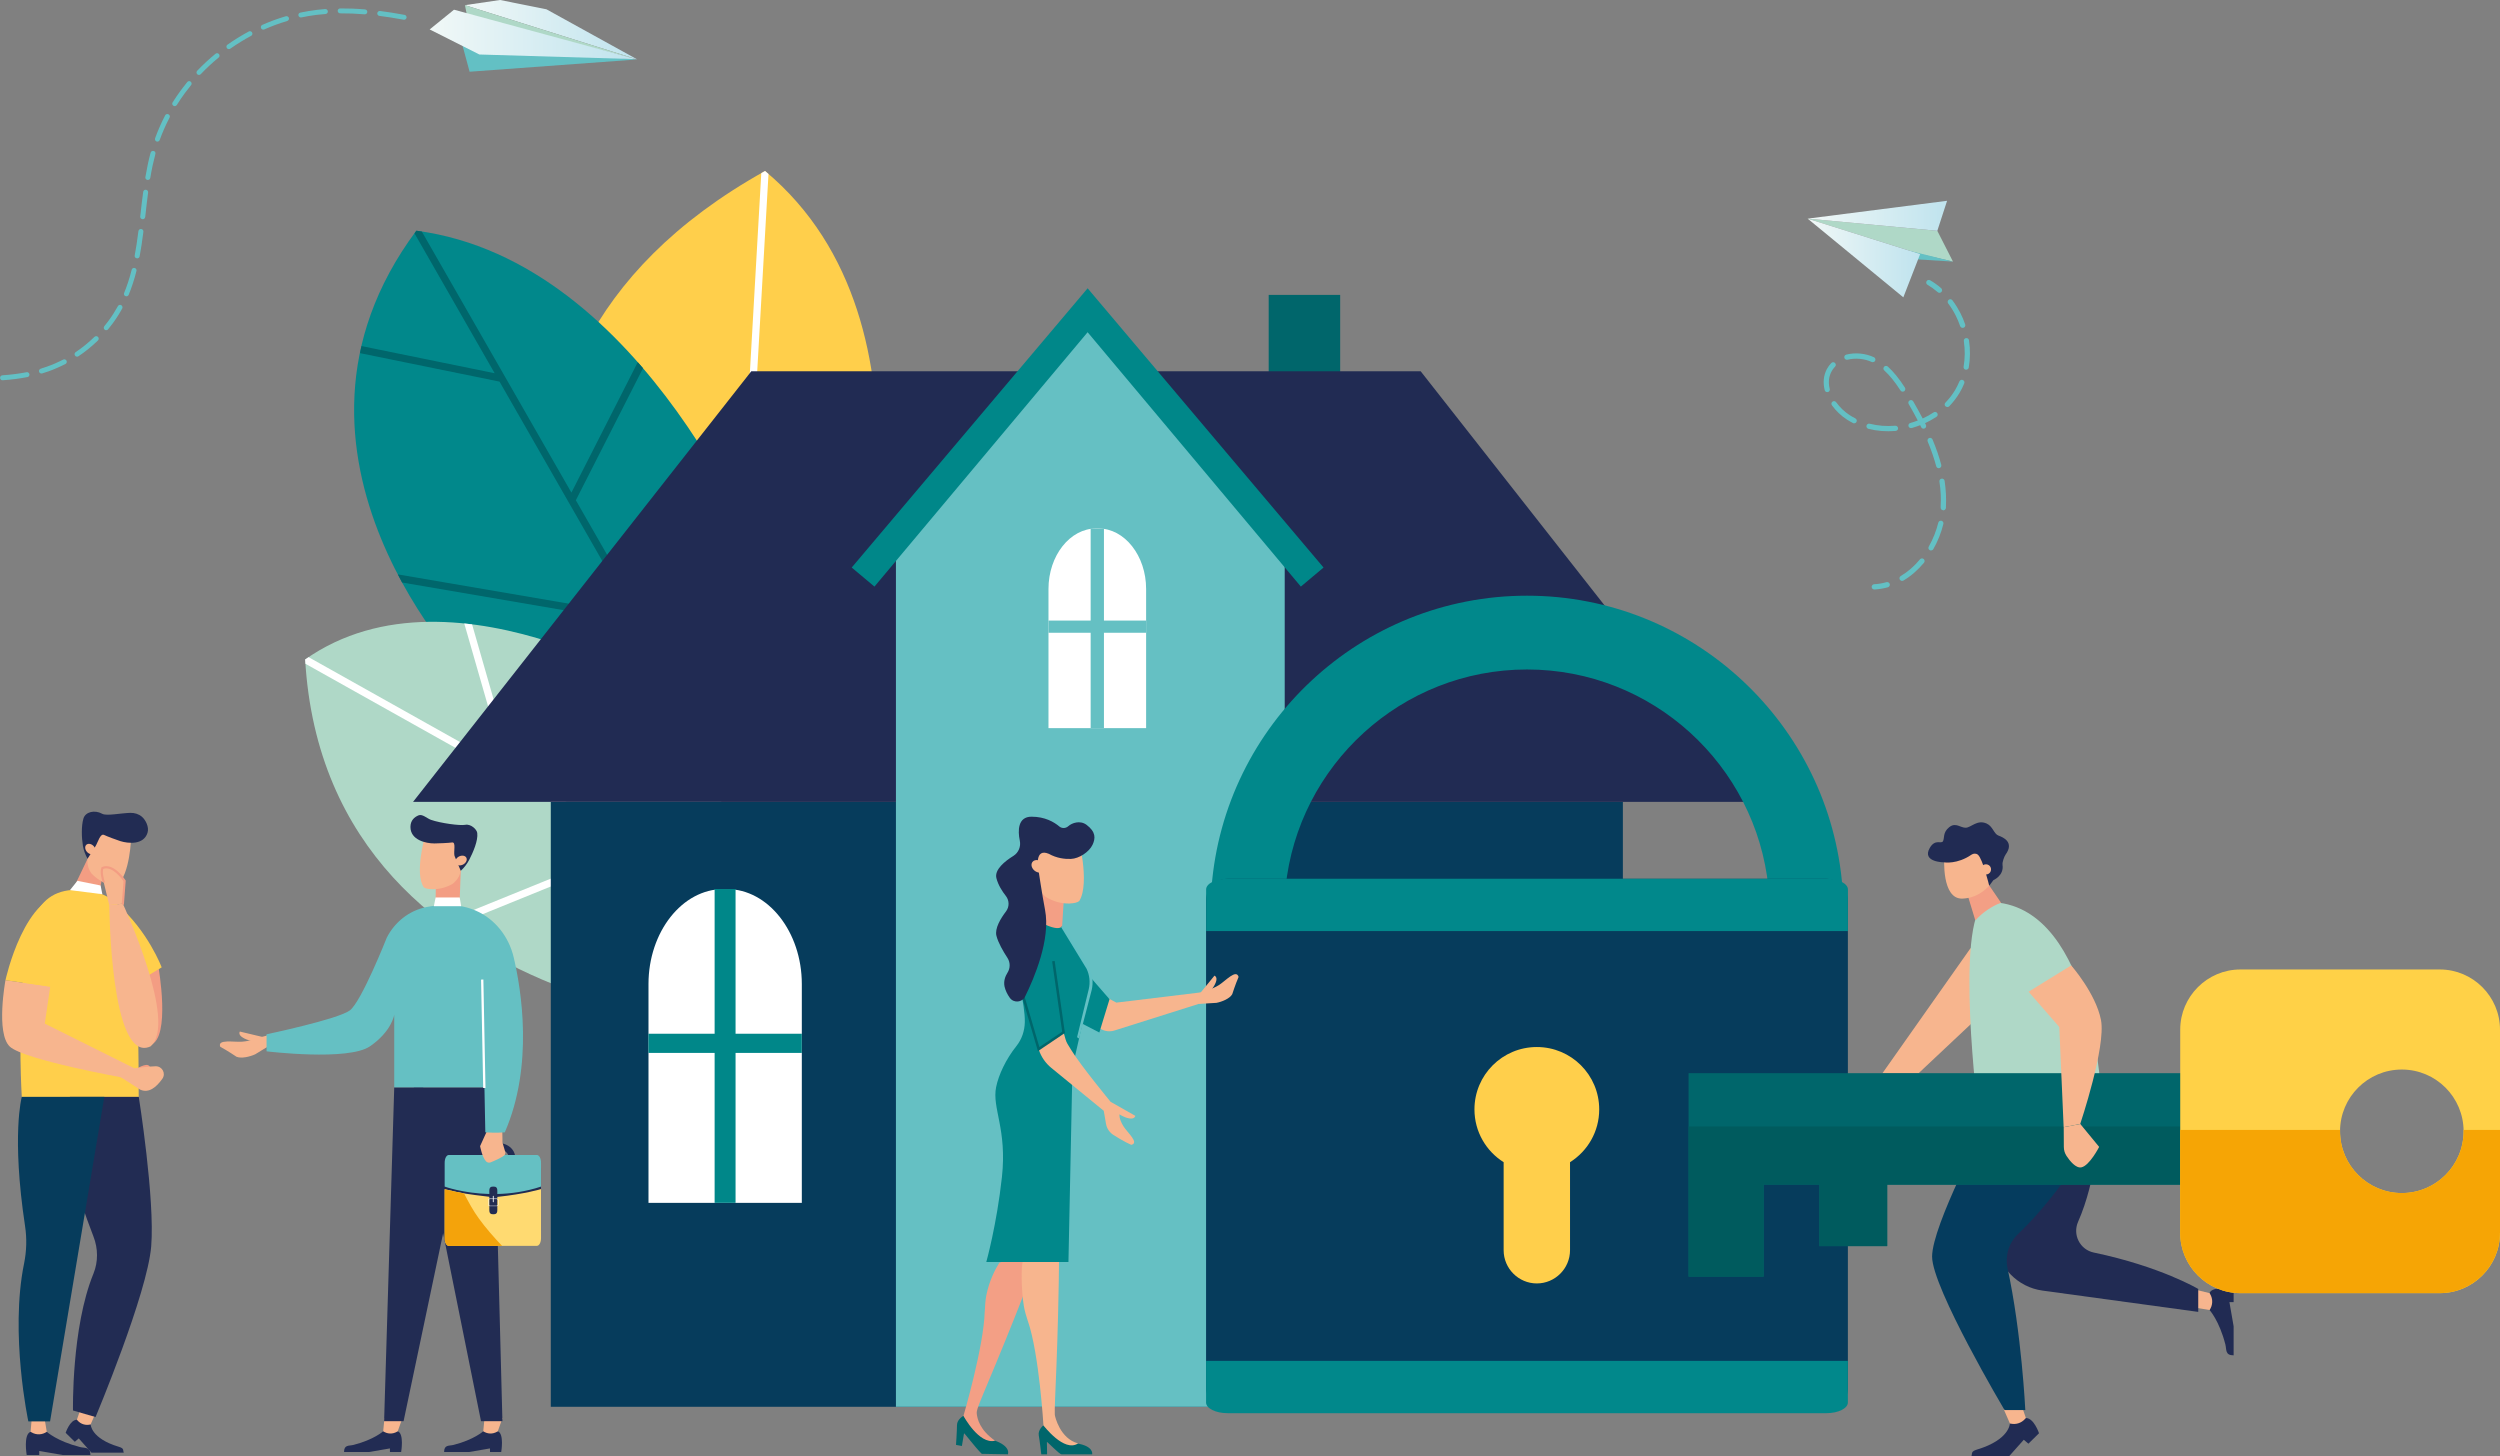 <?xml version="1.0" encoding="UTF-8"?><svg id="_レイヤー_2" xmlns="http://www.w3.org/2000/svg" xmlns:xlink="http://www.w3.org/1999/xlink" viewBox="0 0 412 240"><rect x="0" y="0" width="412" height="240" fill="#808080" stroke="none"/><defs><style>.cls-1{fill:#afd8c7;}.cls-2{fill:#f4a30b;}.cls-3{fill:#fff;}.cls-4{fill:#65c0c3;}.cls-5{fill:#01888b;}.cls-6{fill:url(#_裼_胙琅韃_2-4);}.cls-7{fill:#63c0c4;}.cls-8{fill:#f39d83;}.cls-9{fill:#063c5c;}.cls-10{fill:#ffd147;}.cls-11{fill:#ffda71;}.cls-12{fill:#ffcf4b;}.cls-13{fill:#053c5e;}.cls-14{fill:#008789;}.cls-15{fill:#f7b58e;}.cls-16{fill:#212b53;}.cls-17{fill:url(#_裼_胙琅韃_2-2);}.cls-18{fill:#222c53;}.cls-19{fill:#f39f85;}.cls-20{fill:#00666b;}.cls-21{fill:url(#_裼_胙琅韃_2);}.cls-22{fill:#005b5e;}.cls-23{fill:url(#_裼_胙琅韃_2-3);}.cls-24{fill:#f6a505;}</style><linearGradient id="_裼_胙琅韃_2" x1="297.9" y1="35.57" x2="320.88" y2="35.57" gradientUnits="userSpaceOnUse"><stop offset="0" stop-color="#f1f8f7"/><stop offset="1" stop-color="#bfe3ee"/></linearGradient><linearGradient id="_裼_胙琅韃_2-2" y1="42.52" x2="316.44" y2="42.52" xlink:href="#_裼_胙琅韃_2"/><linearGradient id="_裼_胙琅韃_2-3" x1="76.62" y1="4.9" x2="105.03" y2="4.9" xlink:href="#_裼_胙琅韃_2"/><linearGradient id="_裼_胙琅韃_2-4" x1="70.81" y1="5.68" x2="104.85" y2="5.68" xlink:href="#_裼_胙琅韃_2"/></defs><g id="layer_1"><polygon class="cls-15" points="324.76 156.24 310.23 176.86 316.19 176.86 328.05 165.71 327.57 160.34 324.76 156.24"/><path class="cls-1" d="M327.13,148.67c-5.04,3.63-1.12,34.73-1.12,34.73l20.18-3.92s-1.57-31.56-19.07-30.81Z"/><path class="cls-19" d="M329.77,148.77l-1.97-2.88-3.48,1.81,1.18,3.87s.07.03.1.05c1.13-1.24,2.58-2.24,4.16-2.85Z"/><path class="cls-15" d="M327.4,138.92l.97,5.35c-.53.1-.71.74-.49,1.21-.03.13-.03.27,0,.41-.76.87-2.22,2.11-4.46,2.2-3.5.14-3-6.8-3-6.8l6.97-2.38Z"/><path class="cls-16" d="M330.02,142.5c-.07-.39.27-1.34.5-1.66,1.51-2.08-.47-2.88-1.16-3.13-.77-.27-.92-1.51-1.94-1.98-1.56-.72-2.57.64-3.45.68-.88.04-1.66-.96-2.75-.08-1.09.88-.73,1.81-1.02,2.31-.3.5-1.28-.45-2.18,1.11-1.36,2.37,2.4,2.37,2.4,2.37,0,0,2.14.35,4.48-1.27.32-.22.76-.24,1.06.01.81.7,1.86,5.11,1.86,5.11l.69-.92s1.8-.75,1.5-2.56Z"/><path class="cls-15" d="M328.11,143.41c-.07.46-.5.77-.96.69-.46-.07-.77-.5-.69-.96.07-.46.5-.77.96-.69.46.07.77.5.69.96Z"/><path class="cls-16" d="M364.13,215.89s1.6,1.73,2.61,5.67c.22.87-.07,1.8,1.36,1.8v-4.79l-.69-3.98h.69v-2.15s-3.52-.6-3.97.66v2.78Z"/><path class="cls-15" d="M361.61,215.47l2.53.42h0c.54-.78.58-1.81.09-2.63l-.09-.15-2.53-.62v2.98Z"/><path class="cls-16" d="M331.23,234.58s-.01,2.68-5.4,4.3c-1.11.33-.75.66-.95,1.12h6.21l2.43-2.73.76.65,1.75-1.72s-.82-2.49-2.15-2.51c-1.1.38-2.63.9-2.63.9Z"/><path class="cls-15" d="M330.22,232.26l1.01,2.32h0c.92.26,1.9-.04,2.52-.77l.11-.13-.81-2.39-2.83.96Z"/><path class="cls-16" d="M345.76,186.45s-.23,7.96-3.29,14.9c-.94,2.14.3,4.59,2.59,5.07,11,2.3,17.21,6,17.21,6v3.78l-25.66-3.51c-4.12-.56-7.32-3.87-7.75-8.01l-.82-7.94,17.72-10.3Z"/><path class="cls-13" d="M327.28,185.29s-8.87,16.64-8.87,21.8,11.94,25.29,11.94,25.29h3.42s-.61-12.75-2.92-23.33c-.45-2.07.19-4.25,1.74-5.7,7.26-6.81,13.69-18.06,13.69-18.06h-19Z"/><path class="cls-12" d="M140.17,105.67s16.62-51.93-14.09-77.49c-60.05,33.45-26.99,92.42-26.99,92.42l41.08-14.93Z"/><path class="cls-3" d="M126.08,28.18c-.21.12-.41.23-.62.35l-3.67,64.14-28.65-28.01c-.14.42-.28.85-.41,1.27l28.98,28.32-1.06,18.51,1.22-.44,2.11-36.9h0s20.02-11.78,20.02-11.78c-.05-.43-.11-.86-.17-1.29l-19.77,11.63,2.59-45.31c-.19-.16-.38-.33-.57-.49h0Z"/><path class="cls-5" d="M125.98,93.77s-19.43-50.78-57.37-55.75c-27.49,36.89,9,73.81,9,73.81l43.85,18.39,4.52-36.44Z"/><path class="cls-20" d="M105.1,59.69l-10.93,21.49-24.66-43.03c-.3-.05-.59-.1-.89-.13-.11.15-.21.29-.31.44l13.21,23.05-21.95-4.48c-.05.21-.09.41-.13.62l-.11.55,22.99,4.69,22.01,38.41-38.77-6.64c.24.45.47.9.71,1.34l38.83,6.65,15.63,27.27.74.31.15-1.17-26.72-46.62,11.07-21.76c-.28-.33-.56-.65-.85-.97Z"/><path class="cls-1" d="M112.99,116.32s-37.77-25.17-62.7-7.64c3.6,62.14,82.9,61.94,82.9,61.94l-20.19-54.3Z"/><path class="cls-3" d="M50.29,108.68c.01.24.03.48.05.71l53.62,30.05-31,12.59c.37.28.75.56,1.13.84l31.21-12.68,20.94,11.74-.65-1.73-40.77-22.85-7.02-24.45c-.43-.05-.86-.1-1.29-.15l6.83,23.76-32.48-18.21c-.19.12-.37.24-.56.37h0Z"/><rect class="cls-20" x="209.08" y="48.6" width="11.78" height="18.96"/><rect class="cls-9" x="90.77" y="132.15" width="176.68" height="99.69"/><polygon class="cls-16" points="234.13 61.19 178.97 61.19 123.81 61.19 68.07 132.15 178.97 132.15 289.86 132.15 234.13 61.19"/><polygon class="cls-4" points="211.72 91.07 179.68 53.43 147.65 91.35 147.65 231.84 211.72 231.84 211.72 91.07"/><rect class="cls-9" x="267.45" y="196.21" width="30.45" height="35.62"/><polygon class="cls-20" points="267.45 161.16 305.37 196.21 267.45 196.21 267.45 161.16"/><path class="cls-3" d="M132.14,198.23v-36.05c0-8.61-5.56-15.66-12.35-15.66h-.57c-6.79,0-12.35,7.05-12.35,15.66v36.05h25.28Z"/><polygon class="cls-14" points="132.14 170.36 121.22 170.36 121.22 146.51 117.77 146.51 117.77 170.36 106.86 170.36 106.86 173.52 117.77 173.52 117.77 198.23 121.22 198.23 121.22 173.52 132.14 173.52 132.14 170.36"/><path class="cls-3" d="M251.65,198.23v-36.05c0-8.61-5.56-15.66-12.35-15.66h-.57c-6.79,0-12.35,7.05-12.35,15.66v36.05h25.28Z"/><polygon class="cls-14" points="251.65 170.36 240.73 170.36 240.73 146.51 237.29 146.51 237.29 170.36 226.37 170.36 226.37 173.52 237.29 173.52 237.29 198.23 240.73 198.23 240.73 173.52 251.65 173.52 251.65 170.36"/><path class="cls-3" d="M188.88,120v-22.94c0-5.48-3.54-9.97-7.86-9.97h-.37c-4.32,0-7.86,4.48-7.86,9.97v22.94h16.09Z"/><polygon class="cls-4" points="188.88 102.27 181.93 102.27 181.93 87.1 179.74 87.1 179.74 102.27 172.79 102.27 172.79 104.28 179.74 104.28 179.74 120 181.93 120 181.93 104.28 188.88 104.28 188.88 102.27"/><polygon class="cls-14" points="218.12 93.53 179.24 47.51 140.36 93.53 144.11 96.67 179.24 54.75 214.38 96.67 218.12 93.53"/><polygon class="cls-8" points="16.87 144.58 15.97 148.82 11.53 147.59 14.44 141.51 16.87 144.58"/><path class="cls-15" d="M17.98,145.76c.51.15,1.01.22,1.32.1,2.16-1.67,2.32-7.98,2.32-7.98l-2.04-1.74-3.58.91-1.4,3.81c-.37,1.02-.2,2.17.48,3.09h0c.78.83,1.78,1.48,2.9,1.8Z"/><path class="cls-18" d="M15.77,139.4c.37-.6.76-2.12,1.39-1.8.46.23,2.09.83,2.65,1.01,1.33.42,3.86.66,4.5-1.36.32-1.01-.38-2.19-.92-2.65-.53-.45-1.22-.66-1.91-.64-1.62.04-3.92.55-4.64.15-1.22-.68-2.76-.33-3.09.78-.36,1.19-.31,3.16-.09,4.47.13.76.39,1.49.77,2.16h0l1.34-2.11Z"/><path class="cls-15" d="M14.38,139.12c.38-.17.92.06,1.2.5.28.45.21.94-.17,1.11-.38.17-.92-.06-1.2-.5-.28-.45-.21-.94.17-1.11Z"/><path class="cls-12" d="M13.45,146.65c-8.28-.46-8.98,6.9-9.68,14.91-.8,9.18-.18,19.21-.18,19.21h19.27s0-8.53-.21-17.07c-.2-8.28-.45-16.56-9.21-17.05Z"/><path class="cls-8" d="M21.83,176.54s1.89-1.31,2.59-.99c.7.31.15,1.63.15,1.63l-2.74-.63Z"/><path class="cls-15" d="M8.28,162.59l-.9,6.1,14.76,7.36-1.61,1.6s-16.57-2.98-18.91-5.17c-2.34-2.19-.72-10.94-.72-10.94l7.38,1.06Z"/><path class="cls-8" d="M24.8,172.23c3.38-1.19,1.32-12.81,1.32-12.81l-2-.02s-2.7,14.03.68,12.83Z"/><path class="cls-15" d="M19.62,177.34l3.48,2.23c1.4.64,2.64-.36,3.65-1.78.63-.88-.01-2.08-1.09-2.07-1.25.02-2.77.27-3.52.33l-2.51,1.29Z"/><path class="cls-12" d="M26.65,159.42l-2.36,1.42s-9.95-16.1-5.03-11.86c5.13,4.42,7.39,10.45,7.39,10.45Z"/><path class="cls-18" d="M14.94,234.74s0,2.31,4.64,3.69c.95.28.64.57.82.97h-5.33l-2.09-2.35-.65.56-1.51-1.48s.7-2.14,1.85-2.16c.95.32,2.26.77,2.26.77Z"/><path class="cls-15" d="M15.81,232.74l-.87,2h0c-.79.22-1.64-.03-2.17-.66l-.1-.11.7-2.05,2.43.83Z"/><path class="cls-12" d="M.9,161.54s3.16-14.7,10.63-14.36c7.47.34-3.25,15.42-3.25,15.42l-7.38-1.06Z"/><path class="cls-15" d="M24.76,172.48c4.68-3.78-4.52-23.55-4.52-23.55l-2.23.22s.17,26.21,6.74,23.32Z"/><polygon class="cls-3" points="16.87 147.37 16.58 145.93 12.76 145.16 11.53 146.69 16.87 147.37"/><path class="cls-15" d="M20.24,148.93l.28-3.77s-1.88-2.88-3.66-2.11c-.33.79.24,2.38.24,2.38l.9,3.72,2.23-.22Z"/><path class="cls-18" d="M22.87,180.76s2.68,16.84,2.05,24.63c-.63,7.79-9.17,28.14-9.17,28.14l-3.72-1.08s-.28-13.61,3.37-22.55c.8-1.96.77-4.16,0-6.13-3-7.76-4.16-12.92-4.16-12.92l.28-10.09h11.34Z"/><path class="cls-8" d="M20.01,148.78h.07s.27-3.56.27-3.56c-.25-.36-1.85-2.58-3.33-2.02-.2.62.12,1.78.28,2.2v.04c-.11-.03-.25-.05-.39-.06-.13-.4-.5-1.66-.2-2.39l.03-.07.07-.03c1.89-.82,3.8,2.05,3.88,2.18l.03.05-.3,3.98-.22.02c-.05-.12-.11-.23-.18-.34Z"/><path class="cls-18" d="M7.71,235.96s1.66,1.54,5.46,2.51c.83.21,1.73-.07,1.73,1.31h-4.6l-3.83-.66v.66h-2.07s-.58-3.38.63-3.81h2.67Z"/><path class="cls-15" d="M7.3,233.53l.41,2.43h0c-.75.52-1.74.56-2.53.08l-.14-.08.21-2.43h2.06Z"/><path class="cls-9" d="M17.19,180.76l-8.94,53.49h-3.58s-3.08-14.41-.7-26.04c.41-2.02.47-4.1.16-6.14-2.27-15.02-.54-21.31-.54-21.31h13.6Z"/><polygon class="cls-1" points="319.27 38.04 321.85 43.11 316.44 41.87 297.9 36.03 319.27 38.04"/><polygon class="cls-7" points="321.85 43.11 312.65 42.54 314.9 41.39 321.85 43.11"/><polygon class="cls-21" points="319.27 38.04 320.88 33.09 297.9 36.03 319.27 38.04"/><polygon class="cls-17" points="297.9 36.03 316.44 41.87 313.67 49 297.9 36.03"/><path class="cls-7" d="M319.82,48.21s.09-.06.13-.1c.16-.18.14-.45-.04-.61-.57-.5-1.18-.94-1.82-1.31-.21-.12-.47-.05-.59.15-.12.21-.05.47.15.59.59.35,1.16.76,1.69,1.22.14.12.33.14.48.06Z"/><path class="cls-7" d="M313.09,95.52c-.12-.21-.05-.47.15-.59,1.17-.69,2.23-1.61,3.17-2.75.15-.18.43-.21.61-.06s.21.43.06.61c-1.01,1.21-2.15,2.21-3.4,2.95,0,0-.02,0-.02.01-.2.1-.45.03-.57-.17ZM318.02,90.67c-.21-.12-.28-.38-.16-.59.7-1.23,1.23-2.56,1.57-3.94.06-.23.29-.37.52-.32.23.06.37.29.32.52-.36,1.46-.92,2.86-1.66,4.16-.04.08-.11.13-.18.17-.12.06-.28.07-.41,0ZM320.22,84.09c-.24-.02-.42-.22-.4-.46v-.19c.08-1.32.01-2.69-.2-4.07-.04-.24.13-.46.36-.49.24-.04.46.13.49.36.22,1.44.29,2.87.22,4.25v.21c-.02.16-.12.29-.25.36-.07.03-.15.05-.23.05ZM319.62,77.15c-.23.06-.47-.08-.53-.31-.35-1.3-.82-2.68-1.41-4.08-.09-.22.02-.48.23-.57.22-.09.47.01.57.23.6,1.44,1.09,2.85,1.44,4.19.05.2-.04.41-.22.5-.03.01-.06.02-.09.03ZM317.19,70.6c-.21.11-.47.02-.58-.2-.05-.11-.11-.22-.16-.33-.46.18-.92.33-1.4.47-.23.06-.47-.07-.53-.3-.06-.23.07-.47.3-.53.42-.12.83-.25,1.23-.41-.45-.86-.94-1.76-1.5-2.72-.12-.21-.05-.47.16-.59.2-.12.47-.05.59.16.58,1,1.09,1.92,1.56,2.82.63-.29,1.24-.63,1.8-1.01.2-.14.47-.08.6.12.13.2.08.47-.12.6-.6.4-1.23.75-1.89,1.06.05.09.09.19.14.28.1.21.02.47-.19.58,0,0,0,0,0,0ZM320.61,66.96c-.17-.17-.18-.44,0-.61.61-.63,1.14-1.32,1.58-2.05.27-.46.51-.94.72-1.44.09-.22.34-.33.56-.24.22.09.33.34.24.56-.22.54-.48,1.06-.77,1.55-.47.79-1.04,1.54-1.7,2.22-.03.04-.07.06-.11.08-.16.08-.36.06-.5-.08ZM312.39,71.02c-1.54.13-3.05.01-4.48-.35-.23-.06-.37-.29-.31-.53.06-.23.3-.37.53-.31,1.34.34,2.75.45,4.2.33.24-.02.45.16.47.39.02.18-.08.35-.24.42-.05.02-.1.04-.16.05ZM323.95,60.93c-.24-.04-.39-.27-.35-.5.24-1.37.25-2.79.04-4.22-.04-.24.13-.46.36-.49.24-.04.46.13.49.36.23,1.52.21,3.03-.04,4.49-.02.14-.11.25-.23.31-.08.04-.17.06-.27.04ZM305.37,69.72c-.35-.18-.69-.38-1.02-.59-.94-.61-1.79-1.42-2.45-2.34-.14-.19-.1-.46.1-.6.19-.14.46-.1.6.1.6.83,1.36,1.56,2.22,2.12.3.19.62.38.94.54.21.11.3.37.19.58-.04.08-.11.15-.19.19-.12.06-.27.07-.39,0ZM313.2,64.35c-.93-1.44-1.78-2.49-2.67-3.3-.18-.16-.19-.43-.03-.61.16-.18.43-.19.61-.03.95.86,1.85,1.96,2.82,3.47.13.2.07.47-.13.6-.01,0-.03.02-.04.02-.2.1-.44.04-.56-.15ZM323.58,54.01c-.23.08-.47-.04-.55-.27-.21-.61-.46-1.21-.75-1.78-.35-.69-.76-1.35-1.22-1.95-.14-.19-.11-.46.09-.61.19-.15.46-.11.61.09.49.65.92,1.35,1.3,2.08.31.61.58,1.24.8,1.89.07.21-.02.43-.21.53-.02,0-.04.02-.06.02ZM301.23,64.61c-.23.06-.47-.08-.52-.32-.31-1.23-.19-2.42.35-3.45.2-.37.44-.71.74-1.02.17-.17.44-.18.61,0,.17.17.18.44,0,.61-.24.24-.44.52-.59.82-.45.85-.54,1.8-.28,2.84.05.2-.05.4-.22.49-.03.01-.06.03-.09.03ZM308.47,59.66c-1.21-.56-2.7-.7-3.99-.38-.23.06-.47-.08-.53-.31-.06-.23.08-.47.31-.53,1.49-.38,3.15-.22,4.56.43.22.1.31.36.21.57-.04.09-.11.16-.2.2-.11.06-.25.07-.38,0Z"/><path class="cls-7" d="M311.21,96.74c.18-.09.28-.3.22-.5-.07-.23-.3-.36-.54-.3-.66.19-1.35.31-2.03.34-.24.01-.42.22-.41.46.01.24.22.42.46.41.75-.04,1.5-.17,2.23-.37.03,0,.05-.02.08-.03Z"/><polygon class="cls-23" points="105.03 9.8 90.05 1.53 82.4 0 76.62 .85 105.03 9.8"/><polyline class="cls-1" points="105.03 9.8 76.97 2.59 76.62 .85"/><polygon class="cls-7" points="76.17 7.4 76.21 7.46 77.39 11.82 104.96 9.8 76.17 7.4"/><polygon class="cls-6" points="70.81 4.85 74.82 1.6 104.85 9.75 79 8.98 70.81 4.85"/><path class="cls-7" d="M7.71,60.43c.92-.32,1.83-.72,2.7-1.17.2-.1.44-.03.55.17.1.2.03.45-.17.55-.91.47-1.85.88-2.8,1.22-.34.12-.69.23-1.04.34-.13.04-.26.01-.36-.06-.07-.05-.12-.12-.15-.21-.07-.22.06-.44.27-.51.34-.1.67-.21,1-.33Z"/><path class="cls-7" d="M62.62,1.81c1.27.16,2.6.37,4.05.64.22.04.37.25.33.47-.04.22-.25.37-.47.33-1.44-.27-2.75-.47-4-.63-.07,0-.14-.04-.19-.08-.11-.08-.18-.23-.16-.38.03-.22.23-.38.46-.35Z"/><path class="cls-7" d="M55.82,2.12c-.1-.07-.16-.19-.17-.32,0-.23.18-.41.4-.41,1.31-.01,2.69.04,4.11.16.22.02.39.22.37.44-.02.22-.22.39-.44.37-1.39-.12-2.75-.17-4.03-.16-.09,0-.18-.03-.25-.08Z"/><path class="cls-7" d="M15.57,55.52c.16-.16.42-.16.58,0,.16.16.15.42,0,.58-.99.96-2.07,1.84-3.22,2.61-.15.1-.34.09-.47-.01-.04-.03-.07-.06-.1-.1-.13-.19-.08-.44.11-.57,1.1-.74,2.15-1.59,3.1-2.52Z"/><path class="cls-7" d="M17.25,54.33c-.17-.14-.2-.4-.06-.57.23-.28.45-.57.67-.86.58-.78,1.11-1.61,1.57-2.45.11-.2.35-.27.55-.16.19.11.27.36.16.55-.48.88-1.02,1.73-1.63,2.54-.22.3-.46.6-.7.89-.14.17-.38.2-.56.07,0,0-.01,0-.02-.01Z"/><path class="cls-7" d="M20.68,48.81s-.06-.03-.09-.05c-.15-.11-.21-.31-.13-.48.48-1.18.89-2.42,1.24-3.82.05-.22.28-.35.49-.3.22.05.35.28.3.49-.36,1.43-.78,2.71-1.28,3.93-.09.21-.32.31-.53.22Z"/><path class="cls-7" d="M31.49,14.03c-.34.41-.67.84-.99,1.27-.48.65-.94,1.32-1.36,2-.12.19-.37.25-.56.13,0,0-.02-.01-.03-.02-.17-.13-.22-.36-.1-.54.43-.69.91-1.38,1.4-2.05.33-.44.66-.87,1.01-1.3.14-.17.39-.22.57-.06.17.14.2.4.06.57Z"/><path class="cls-7" d="M27.94,19.39c-.62,1.19-1.17,2.43-1.62,3.68-.08.21-.31.32-.52.25-.04-.01-.07-.03-.1-.06-.14-.1-.2-.29-.14-.47.46-1.28,1.02-2.55,1.66-3.78.1-.2.35-.28.55-.17.2.1.28.35.17.55Z"/><path class="cls-7" d="M36.04,9.48c-1.04.85-2.03,1.77-2.95,2.74-.14.15-.37.17-.54.05-.01-.01-.03-.02-.04-.03-.16-.16-.17-.41-.01-.58.94-.99,1.96-1.93,3.02-2.8.17-.14.43-.12.57.06.14.17.12.43-.06.57Z"/><path class="cls-7" d="M43.56,4.85c-.14.06-.29.04-.41-.05-.06-.04-.1-.1-.13-.16-.09-.21,0-.45.21-.54,1.26-.56,2.57-1.04,3.87-1.42.22-.06.44.06.51.27.06.22-.06.44-.28.51-1.27.38-2.54.84-3.77,1.39Z"/><path class="cls-7" d="M23.47,36.12c-.07,0-.14-.04-.2-.08-.11-.08-.18-.22-.16-.37l.06-.51c.13-1.18.27-2.36.43-3.54.03-.22.23-.38.46-.35.22.03.38.23.35.46-.16,1.17-.29,2.35-.42,3.53l-.06.51c-.03.22-.23.38-.45.36Z"/><path class="cls-7" d="M37.96,8.02c-.15.1-.34.1-.48,0-.03-.03-.06-.06-.09-.09-.13-.18-.09-.44.1-.57,1.12-.79,2.3-1.52,3.51-2.17.2-.11.44-.03.55.17.11.2.03.45-.17.55-1.17.63-2.33,1.34-3.42,2.11Z"/><path class="cls-7" d="M23.28,37.74c.22.03.38.23.35.46-.2,1.59-.4,2.88-.62,4.05-.04.22-.25.37-.48.32-.06-.01-.12-.04-.17-.07-.12-.09-.19-.24-.16-.4.22-1.16.41-2.43.61-4.01.03-.22.23-.38.46-.35Z"/><path class="cls-7" d="M4.37,61.34c.22-.04.43.1.48.32.04.22-.1.44-.32.48-1.27.25-2.61.42-4.09.53-.1,0-.2-.02-.27-.08-.09-.07-.16-.18-.16-.3-.02-.22.15-.42.38-.44,1.45-.1,2.75-.27,3.99-.51Z"/><path class="cls-7" d="M25.32,24.87c.22.06.35.28.29.5-.32,1.2-.6,2.49-.84,3.95-.04.22-.25.37-.47.33-.07-.01-.13-.04-.18-.07-.12-.09-.19-.24-.16-.39.25-1.48.53-2.8.86-4.02.06-.22.28-.35.5-.29Z"/><path class="cls-7" d="M52.16,1.63c.48-.06.95-.1,1.43-.14.22-.02.42.15.44.38.02.22-.15.42-.38.44-.47.03-.93.08-1.39.13-.86.1-1.73.25-2.59.43-.12.03-.24,0-.33-.07-.08-.06-.13-.14-.16-.24-.05-.22.09-.44.31-.48.88-.19,1.77-.33,2.66-.44Z"/><path class="cls-5" d="M211.86,146.26c2.05-20.15,19.11-35.93,39.79-35.93s37.74,15.78,39.79,35.93h12.2c-2.09-26.86-24.6-48.09-51.99-48.09s-49.9,21.22-51.99,48.09h12.2Z"/><rect class="cls-9" x="198.76" y="144.83" width="105.77" height="87.47" rx="3.52" ry="3.52"/><path class="cls-5" d="M304.54,153.44v-6.86c0-.97-1.59-1.76-3.52-1.76h-98.73c-1.94,0-3.52.79-3.52,1.76v6.86h105.77Z"/><path class="cls-5" d="M198.76,224.27v6.86c0,.97,1.58,1.76,3.52,1.76h98.73c1.94,0,3.52-.79,3.52-1.76v-6.86h-105.77Z"/><path class="cls-12" d="M263.55,182.83c0-5.68-4.6-10.28-10.28-10.28s-10.28,4.6-10.28,10.28c0,3.67,1.92,6.88,4.81,8.7v14.51c0,3.01,2.46,5.47,5.47,5.47s5.47-2.46,5.47-5.47v-14.51c2.89-1.82,4.81-5.03,4.81-8.69Z"/><path class="cls-18" d="M63.15,235.87s-1.49,1.38-4.89,2.25c-.75.19-1.56-.06-1.56,1.17h4.13l3.43-.59v.59h1.85s.52-3.03-.57-3.42h-2.4Z"/><path class="cls-15" d="M63.36,233.69l-.21,2.18h0c.68.47,1.56.5,2.27.08l.13-.08.77-2.18h-2.96Z"/><path class="cls-18" d="M79.64,235.87s-1.49,1.38-4.89,2.25c-.75.19-1.56-.06-1.56,1.17h4.13l3.43-.59v.59h1.85s.52-3.03-.57-3.42h-2.4Z"/><path class="cls-15" d="M79.85,233.69l-.21,2.18h0c.68.47,1.56.5,2.27.08l.13-.08.77-2.18h-2.96Z"/><polygon class="cls-18" points="69.72 179.2 64.97 179.2 63.3 234.21 66.51 234.21 75.93 189.44 69.72 179.2"/><polygon class="cls-18" points="68.18 179.2 79.27 234.21 82.8 234.21 81.36 179.2 68.18 179.2"/><path class="cls-18" d="M77.82,191.29l1.06-.08s-.04-.75.49-1.3c.41-.42,1.07-.63,1.97-.63.98,0,1.71.22,2.12.63.4.4.39.88.39.9l1.07.06c0-.09.04-.92-.66-1.64-.62-.64-1.6-.96-2.91-.96-1.21,0-2.14.33-2.76.97-.85.88-.77,2.01-.77,2.06Z"/><rect class="cls-18" x="73.28" y="192.53" width="15.89" height="10.22" transform="translate(162.44 395.28) rotate(180)"/><path class="cls-11" d="M80.64,199.42c0,.62.3.69.66.69s.66-.07.66-.69v-2.17c4.58-.48,7.2-1.29,7.2-1.29v8.06c0,.72-.28,1.3-.7,1.3h-14.48c-.42,0-.7-.58-.7-1.3v-8.04c3.32.77,3.53.79,7.36,1.25v2.18Z"/><path class="cls-2" d="M76.48,196.68c.74,1.44,1.5,2.85,2.46,4.16,1.15,1.58,2.45,3.06,3.81,4.49h-8.77c-.42,0-.7-.58-.7-1.3v-8.04c1.49.35,2.36.54,3.2.69Z"/><path class="cls-4" d="M73.98,190.34h14.48c.42,0,.7.58.7,1.3v3.91c-2.54.84-5,1.17-7.2,1.22v-.53c0-.62-.3-.69-.66-.69s-.66.07-.66.69v.53c-4.33-.11-7.36-1.22-7.36-1.22v-3.91c0-.72.28-1.3.7-1.3Z"/><path class="cls-3" d="M80.43,198.48v-.67c0-.16.13-.29.29-.29h1.15c.16,0,.29.13.29.29v.67c0,.16-.13.29-.29.29h-1.15c-.16,0-.29-.13-.29-.29ZM80.72,197.61c-.11,0-.21.09-.21.21v.67c0,.11.09.21.21.21h1.15c.11,0,.21-.09.21-.21v-.67c0-.11-.09-.21-.21-.21h-1.15Z"/><path class="cls-3" d="M81.22,198.07s.03.07.07.07h0s.07-.03.07-.07v-.94s-.03-.07-.07-.07h0s-.07.03-.07.07v.94Z"/><path class="cls-15" d="M42.14,171.02c-.16.13-.77.53-2.24.65-1.32.11-4.13-.47-3.6.84,1.26.68,2.67,1.64,2.67,1.64.81.34,2.23-.01,3.08-.4l2.46-1.5s.21-1.38.23-1.45l-.56-.23c-.66.26-1.35.41-2.04.46Z"/><path class="cls-15" d="M41.69,171.6s-.04.06-.15.16c.18.07.34.15.51.23.69.02,1.38.06,2.07.08-.04-.4-.1-.96-.1-1l-4.49-1.07s-.36.47.46.98c.82.51,1.7.61,1.7.61Z"/><path class="cls-15" d="M80.61,185.6l-1.49,3.28s.32,1.8.98,2.51c.2.21.51.27.78.16.62-.26,2.06-.88,2.29-1.22.12-.17.13-.39.07-.58l-.43-1.45-.05-3.37-2.15.67Z"/><polygon class="cls-8" points="71.82 146.13 71.77 150.53 75.69 150.32 75.93 143.5 71.82 146.13"/><path class="cls-15" d="M71.16,146.54c-.55-.02-1.05-.1-1.32-.31-1.58-2.3.22-8.49.22-8.49l2.52-1.06,3.21,2,.18,4.15c.05,1.11-.48,2.17-1.43,2.86h0c-1.02.57-2.19.89-3.38.85Z"/><path class="cls-18" d="M74.9,141.03c-.18-.7.3-2.31-.41-2.19-.52.08-2.29.16-2.89.16-1.42,0-3.96-.56-3.96-2.72,0-1.08.66-1.63,1.33-1.91.65-.27,1.39.51,2.06.74,1.57.55,4.8.99,5.63.82.94-.19,1.92.76,1.99,1.34.16,1.26-.68,3.17-1.3,4.38-.36.7-.84,1.33-1.42,1.86h0l-1.03-2.47Z"/><path class="cls-15" d="M76.73,141.19c-.32-.28-.91-.23-1.33.12-.41.35-.49.85-.18,1.13.32.28.91.23,1.33-.12.41-.35.49-.85.18-1.13Z"/><path class="cls-4" d="M73.85,149.15c1.79,0,3.32.38,4.6.94,3.16,1.39,5.4,4.29,6.2,7.65,1.25,5.29,3.34,17.85-1.46,28.87-1.41.13-3.21,0-3.21,0l-.51-25.96.36,18.54h-14.86v-11.96s-.38,2.7-3.98,5.19c-3.59,2.49-17.06.84-17.06.84v-2.81s11.8-2.48,13.73-3.94c1.92-1.46,6.08-11.98,6.08-11.98,1.3-2.57,3.68-4.46,6.5-5.04,1.02-.21,2.22-.34,3.61-.34Z"/><polygon class="cls-3" points="79.63 179.3 79.28 161.44 79.66 161.42 80.01 179.3 79.63 179.3"/><polygon class="cls-3" points="75.76 147.9 76 149.34 71.5 149.34 71.79 147.9 75.76 147.9"/><polygon class="cls-20" points="290.65 195.23 299.83 195.23 299.83 205.36 311.01 205.36 311.01 195.23 360.09 195.23 360.09 176.86 278.28 176.86 278.28 188.84 278.28 195.23 278.28 210.39 290.65 210.39 290.65 195.23"/><polygon class="cls-22" points="290.65 195.23 299.83 195.23 299.83 205.36 311.01 205.36 311.01 195.23 360.09 195.23 360.09 185.64 278.28 185.64 278.28 210.39 290.65 210.39 290.65 195.23"/><path class="cls-10" d="M412,203.2v-33.52c0-5.45-4.46-9.91-9.91-9.91h-32.88c-5.45,0-9.91,4.46-9.91,9.91v33.52c0,5.45,4.46,9.91,9.91,9.91h32.88c5.45,0,9.91-4.46,9.91-9.91ZM385.64,186.44c0-5.62,4.56-10.18,10.18-10.18s10.18,4.56,10.18,10.18-4.56,10.18-10.18,10.18-10.18-4.56-10.18-10.18Z"/><path class="cls-24" d="M412,203.2v-16.99h-6.01c0,.08.01.15.01.22,0,5.62-4.56,10.18-10.18,10.18s-10.18-4.56-10.18-10.18c0-.08,0-.15.01-.22h-26.36v16.99c0,5.45,4.46,9.91,9.91,9.91h32.88c5.45,0,9.91-4.46,9.91-9.91Z"/><path class="cls-15" d="M341.34,159.09l-7.03,4.35,5.06,5.81.72,16.51,2.73-.53s4.28-12.75,3.42-17.14-4.91-8.99-4.91-8.99Z"/><path class="cls-15" d="M340.1,185.75l.02,3.28c0,.53.16,1.04.45,1.48.55.83,1.53,2.04,2.43,1.87,1.35-.26,2.94-3.37,2.94-3.37l-3.11-3.78-2.73.53Z"/><path class="cls-20" d="M158.79,233.32s-1.08.57-1.08,1.55c0,.98-.16,3.25-.16,3.25l.97.18.35-2.08c.03-.14,1.75,2.2,2.92,3.37l4.31.08s.6-1.34-2.35-2.33c-2.95-1-4.96-4.02-4.96-4.02Z"/><path class="cls-19" d="M162.29,216.13c.02-.73.11-1.91.25-2.63.49-2.5,1.53-4.42,2.15-5.4,1.06-.39,2.07-.88,3.14-1.31,1.13-.45,2.35-.73,3.81-1.08-.05.15-.11.29-.16.44-6.31,16.64-9.83,24.19-10.38,25.98-.08.27-.16.54-.13.83.09.86.49,2.71,3.02,4.47-2.68.67-5.21-4.1-5.21-4.1,0,0,3.37-11.46,3.5-17.19Z"/><polygon class="cls-19" points="175.28 148.84 174.99 153.36 170.58 152.45 171.11 146.3 175.28 148.84"/><path class="cls-15" d="M176.3,148.89c.65-.02,1.24-.13,1.56-.4,1.86-2.97-.26-10.96-.26-10.96l-6.75,1.21-.22,5.36c-.06,1.43.57,2.8,1.69,3.7h0c1.2.74,2.58,1.14,3.98,1.1Z"/><path class="cls-20" d="M171.95,234.9s-.93.73-.76,1.66c.17.93.41,3.11.41,3.11h.96l-.03-2.03c0-.13,2.05,2.03,2.4,2.03h5.06s.34-1.37-2.63-1.81c-2.97-.44-5.4-2.96-5.4-2.96Z"/><path class="cls-15" d="M169.39,217.72c-.24-.69-.56-1.83-.67-2.55-.4-2.52-.44-6.05-.2-7.19.85-.73,1.97-.17,2.84-.94.9-.81,1.95-1.5,3.2-2.34,0,.15,0,.31,0,.47-.15,17.79-.83,26.1-.73,27.97.02.29.86,3.96,3.84,4.73-2.29,1.56-5.71-2.97-5.71-2.97,0,0-.7-11.76-2.56-17.18Z"/><path class="cls-5" d="M175.04,152.59l4.24,6.93c.52,1.1.66,2.34.39,3.53l-2.69,11.83c-.16.69-.24,1.39-.26,2.09l-.64,31.01h-13.54s1.72-6.12,2.58-14.02c.86-7.9-1.66-11.34-.96-14.8.41-2.04,1.63-4.62,3.33-6.75.9-1.12,1.37-2.52,1.4-3.95.14-5.87-6-22.06-.14-18.12,5.86,3.94,6.28,2.25,6.28,2.25Z"/><path class="cls-15" d="M175.28,170.13l.32,1.14c.18.63.4.87.91,1.72,1.49,2.49,6.52,8.59,6.52,8.59l4.07,2.31s-.08.59-1.01.42c-.92-.17-1.59-.67-1.59-.67,0,0-.17.67.67,2.01.63,1,2.64,2.71,1.26,3.02-1.26-.54-2.8-1.55-2.8-1.55-.72-.4-1.22-1.1-1.36-1.91l-.37-2.15-8.63-7.06c-.96-.78-1.68-1.82-2.07-3l-.03-.09,4.11-2.77Z"/><path class="cls-15" d="M198.75,163.09c.2.01.91,0,2.11-.74,1.08-.66,2.88-2.72,3.26-1.35-.55,1.27-1.05,2.85-1.05,2.85-.41.73-1.71,1.25-2.6,1.42l-2.79.17s-1-1.01-1.06-1.05l.29-.51c.66-.16,1.28-.43,1.84-.78Z"/><polygon class="cls-20" points="171.05 173.23 175.5 170.23 173.81 158.36 173.39 158.42 175.05 170.03 171.29 172.56 168.52 163.11 168.12 163.23 171.05 173.23"/><path class="cls-16" d="M172.85,140.71c1.3.73,2.62.88,3.64.84,1.33-.05,3.01-1.14,3.57-2.35.47-1.02.58-2.08-1-3.27-1.08-.8-2.42-.3-3,.22-.43.39-1.06.41-1.5.04-.83-.7-2.33-1.6-4.57-1.6s-2.28,2.28-1.93,3.93c.21.98-.2,2-1.05,2.53-1.39.86-3.17,2.27-2.8,3.68.29,1.13.96,2.17,1.56,2.93.58.74.59,1.79.02,2.54-.87,1.14-1.88,2.8-1.58,4.01.28,1.14,1.13,2.6,1.82,3.65.48.75.48,1.7,0,2.45-.37.59-.67,1.38-.48,2.28.15.67.48,1.31.86,1.84.64.91,2.03.8,2.52-.19,1.54-3.11,4.23-9.46,3.29-14.31-.47-2.43-1.11-6.72-1.11-6.72,0,0-.69-3.54,1.74-2.5Z"/><path class="cls-15" d="M176.36,166.96l5.17,2.68c.65.33,1.39.41,2.09.2l14.22-4.49v-1.8l-13.86,1.68-4.34-2.3-3.29,4.02Z"/><path class="cls-15" d="M170.22,141.97c.37-.36,1.07-.29,1.56.15.49.45.58,1.1.21,1.46-.37.36-1.07.29-1.56-.15-.49-.45-.58-1.1-.21-1.46Z"/><path class="cls-5" d="M175.28,166.45l1.43-8.84,6.14,7.06-1.68,5.49-5.85-3.03c.18-.68,0,0-.04-.68Z"/><path class="cls-7" d="M177.83,171.16q-.16-.12-.33-.23l1.93-7.93c.26-1.13.13-2.32-.36-3.34l-4.19-6.86c.14-.1.09-.08.16-.21.02-.03.19-.03.23-.04l4.24,6.87c.54,1.15.69,2.46.41,3.7"/><path class="cls-15" d="M199.45,163.31s.07.03.21.05c-.09.16-.17.32-.25.48-.52.41-1.02.83-1.53,1.24-.21-.35-.5-.84-.53-.87l2.79-3.42s.56.18.24,1.06c-.32.88-.93,1.46-.93,1.46Z"/></g></svg>